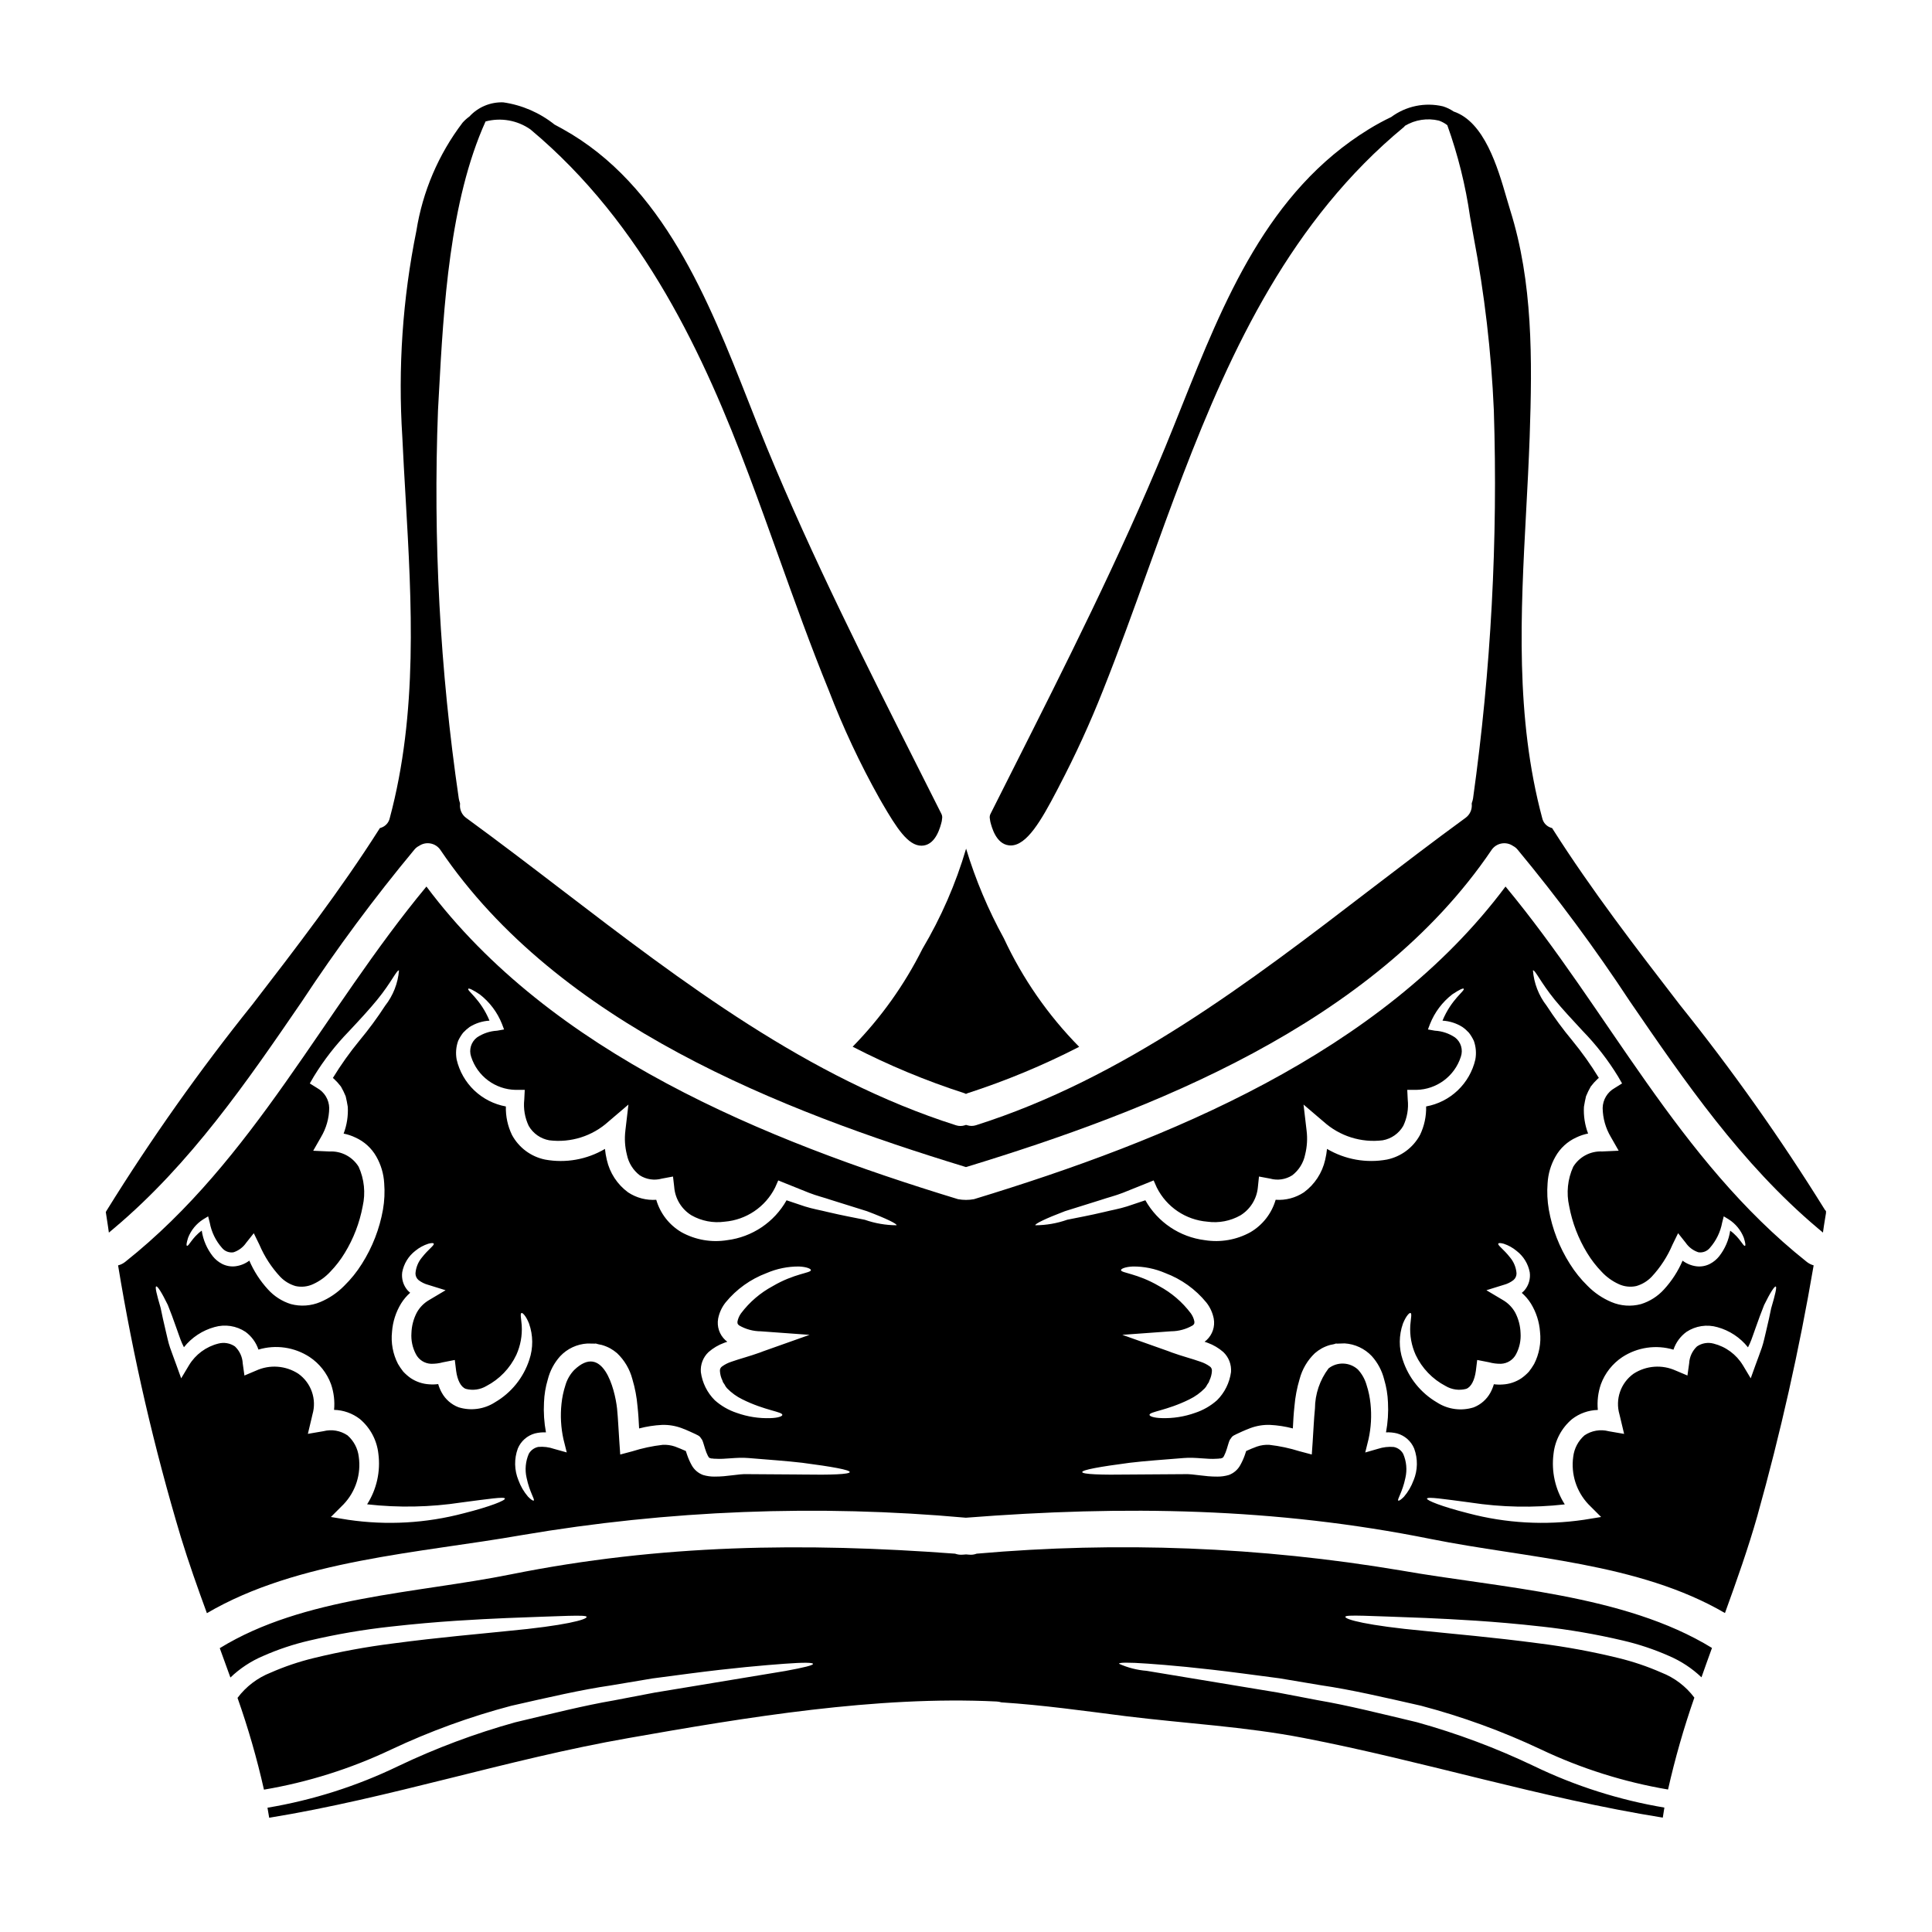 <?xml version="1.0" encoding="UTF-8"?>
<!-- Uploaded to: SVG Repo, www.svgrepo.com, Generator: SVG Repo Mixer Tools -->
<svg fill="#000000" width="800px" height="800px" version="1.1" viewBox="144 144 512 512" xmlns="http://www.w3.org/2000/svg">
 <g>
  <path d="m369.96 421.39c9.551 4.926 19.484 9.059 29.711 12.355 0.129 0.066 0.223 0.098 0.324 0.16 0.098-0.062 0.191-0.094 0.324-0.16h-0.004c10.211-3.297 20.133-7.422 29.676-12.324-8.242-8.367-14.988-18.086-19.945-28.734-4.156-7.555-7.516-15.527-10.02-23.781-2.738 9.301-6.629 18.223-11.578 26.562-4.781 9.547-11.02 18.289-18.488 25.922z"/>
  <path d="m402.82 555.74c-0.641 0.246-1.328 0.336-2.012 0.262-0.262-0.031-0.52-0.031-0.789-0.066-0.293 0.035-0.551 0.035-0.844 0.066h0.004c-0.703 0.07-1.41-0.02-2.074-0.262-40.016-2.984-78.027-2.496-117.72 5.481-25.07 5.062-54.867 5.871-77.145 19.559l2.82 7.781c2.519-2.414 5.453-4.348 8.66-5.707 3.949-1.746 8.051-3.113 12.258-4.086 7.098-1.668 14.285-2.902 21.531-3.695 12.941-1.461 23.027-1.918 30.699-2.269 15.402-0.551 21.109-0.91 21.254-0.328 0.164 0.715-5.672 2.34-20.98 3.762-7.656 0.812-17.711 1.621-30.422 3.309h0.008c-7.043 0.887-14.023 2.176-20.918 3.859-3.91 0.949-7.731 2.238-11.414 3.859-3.496 1.371-6.539 3.688-8.789 6.691 2.812 7.961 5.152 16.082 7.004 24.32 11.668-1.977 23.004-5.551 33.695-10.625 10.219-4.82 20.859-8.695 31.781-11.582 9.84-2.234 18.613-4.277 26.461-5.414 3.938-0.645 7.59-1.262 11.02-1.848l9.602-1.266c11.871-1.555 20.105-2.234 25.359-2.625 5.254-0.391 7.559-0.324 7.59 0.031s-2.203 0.941-7.359 1.883c-5.191 0.844-13.297 2.203-25.07 4.152-2.953 0.484-6.133 1.012-9.535 1.574-3.371 0.648-7.004 1.332-10.863 2.078-7.781 1.328-16.41 3.5-26.105 5.801-10.652 2.961-21.023 6.844-31.004 11.609-10.965 5.297-22.625 9.008-34.637 11.02 0.16 0.879 0.293 1.781 0.453 2.66 32.137-5.223 63.105-15.5 95.18-21.113 31.23-5.512 65.867-11.254 97.59-9.695 0.43 0.023 0.855 0.098 1.266 0.227 11.02 0.711 21.988 2.266 33.016 3.664 15.742 1.945 31.52 2.754 47.086 5.769 31.945 6.164 63.043 15.988 95.18 21.113 0.16-0.879 0.262-1.75 0.422-2.66-11.996-2.019-23.648-5.727-34.602-11.02-9.977-4.766-20.352-8.648-31.004-11.609-9.695-2.301-18.32-4.477-26.105-5.801-3.859-0.746-7.477-1.43-10.863-2.078-3.41-0.551-6.59-1.074-9.535-1.574-11.773-1.949-19.875-3.309-25.07-4.152v-0.004c-2.543-0.195-5.031-0.832-7.359-1.879 0.031-0.355 2.336-0.395 7.59-0.031 5.254 0.363 13.488 1.07 25.359 2.625l9.602 1.266c3.438 0.582 7.086 1.18 11.02 1.848 7.848 1.137 16.605 3.18 26.461 5.414 10.926 2.879 21.566 6.758 31.785 11.582 10.688 5.074 22.023 8.648 33.691 10.625 1.855-8.242 4.188-16.375 6.973-24.352-2.238-2.992-5.273-5.293-8.758-6.648-3.684-1.621-7.504-2.91-11.414-3.859-6.891-1.684-13.875-2.973-20.914-3.859-12.715-1.688-22.766-2.5-30.422-3.309-15.309-1.426-21.145-3.047-20.98-3.762 0.129-0.582 5.836-0.223 21.254 0.328 7.688 0.355 17.77 0.812 30.699 2.269l0.004-0.004c7.246 0.797 14.438 2.031 21.531 3.699 4.207 0.973 8.309 2.34 12.258 4.086 3.191 1.359 6.117 3.281 8.629 5.676 0.906-2.594 1.848-5.188 2.785-7.785-23.285-14.301-56.199-15.891-82.598-20.559-37.082-6.234-74.809-7.719-112.27-4.422z"/>
  <path d="m627.62 464.62c-11.715-18.875-24.555-37.023-38.457-54.344-11.496-14.922-23.379-30.352-33.648-46.523l-0.188-0.301-0.34-0.105c-1.145-0.379-2.004-1.328-2.273-2.5-7.195-26.809-5.715-54.441-4.281-81.168 0.352-6.512 0.707-13.242 0.945-19.887 0.707-20.773 0.848-41.004-5.168-60.125-0.297-0.934-0.602-1.992-0.938-3.148-2.363-8.168-5.902-20.254-14.066-22.977v-0.008c-0.867-0.59-1.816-1.047-2.82-1.355-4.762-1.117-9.773-0.078-13.703 2.836-2.043 0.973-4.031 2.055-5.957 3.242-26.793 16.469-38.379 45.465-49.594 73.508-1.453 3.629-2.894 7.238-4.356 10.793-12.051 29.23-26.504 57.887-40.48 85.605l-5.801 11.52-0.004 0.004c-0.184 0.363-0.25 0.777-0.188 1.18l0.141 0.891c0.371 1.453 1.496 5.871 4.922 6.269 0.16 0.02 0.32 0.031 0.484 0.031 4.254 0 8.059-6.57 12.203-14.496l0.613-1.18-0.004-0.004c4.324-8.25 8.207-16.727 11.633-25.391 4.199-10.535 8.109-21.375 11.887-31.883 3-8.328 6.106-16.926 9.332-25.332 12.789-33.301 28.734-67.512 58.562-92.129 0.105-0.094 0.195-0.199 0.27-0.316 2.695-1.605 5.91-2.094 8.961-1.371 0.809 0.285 1.562 0.695 2.242 1.219 2.824 7.871 4.848 16.012 6.031 24.289 0.309 1.75 0.613 3.504 0.938 5.262v0.004c2.894 15.172 4.688 30.539 5.363 45.969 1.102 34.391-0.742 68.812-5.508 102.89-0.062 0.371-0.156 0.734-0.285 1.09l-0.062 0.188v0.199c0.148 1.441-0.488 2.856-1.672 3.695-8.43 6.152-16.926 12.648-25.156 18.941-32.098 24.625-65.344 50.043-104.56 62.5-0.754 0.242-1.566 0.242-2.32 0l-0.32-0.09-0.324 0.109c-0.746 0.242-1.551 0.242-2.297 0-39.238-12.477-72.488-37.895-104.64-62.496-8.223-6.297-16.723-12.789-25.148-18.934v0.004c-1.188-0.84-1.828-2.258-1.68-3.703v-0.195l-0.047-0.195c-0.125-0.352-0.219-0.715-0.281-1.082-4.984-34.055-6.832-68.492-5.508-102.88l0.246-4.519c1.23-22.77 2.82-50.902 12.355-72.027v-0.004c4.082-1.086 8.434-0.316 11.891 2.106 30.148 25.191 46.18 60.371 57.859 91.488 2.723 7.223 5.328 14.496 7.938 21.77 4.188 11.684 8.512 23.766 13.293 35.453 3.766 9.816 8.234 19.348 13.371 28.52l0.789 1.375c3.805 6.527 6.809 11.219 10.375 11.219 0.195 0 0.391-0.016 0.582-0.043 3.32-0.473 4.438-4.957 4.801-6.43v-0.004c0.051-0.238 0.082-0.48 0.094-0.723 0.074-0.414 0.008-0.84-0.18-1.215l-5.801-11.52c-13.977-27.719-28.43-56.375-40.48-85.605-1.609-3.902-3.199-7.938-4.816-12.051-10.629-26.98-22.688-57.562-49.207-72.301l-0.418-0.234c-0.547-0.305-1.18-0.652-1.824-0.988h0.004c-3.922-3.133-8.605-5.164-13.574-5.879-3.394-0.121-6.676 1.25-8.973 3.754-0.664 0.477-1.273 1.023-1.816 1.637-6.387 8.402-10.594 18.258-12.242 28.684-3.644 17.957-4.894 36.316-3.723 54.602 0.246 5.328 0.555 10.66 0.867 15.988 1.621 28.07 3.297 57.098-4.203 85.047-0.266 1.176-1.129 2.129-2.273 2.512l-0.34 0.105-0.188 0.301c-10.27 16.172-22.152 31.602-33.648 46.523h-0.004c-13.91 17.336-26.762 35.496-38.48 54.387l-0.312 0.535 0.301 1.969c0.09 0.578 0.18 1.156 0.266 1.734l0.25 1.754 1.359-1.141c20.316-17.102 35.305-38.965 49.805-60.137 9.184-13.949 19.133-27.379 29.805-40.227 0.336-0.41 0.758-0.746 1.234-0.98 1.855-1.266 4.387-0.789 5.652 1.066 31.375 46.363 90.766 69.227 139 83.965l0.289 0.086 0.289-0.086c48.238-14.738 107.63-37.602 139-83.961h-0.004c0.621-0.898 1.57-1.516 2.644-1.707 1.074-0.195 2.18 0.047 3.074 0.672 0.457 0.234 0.859 0.562 1.184 0.961 10.633 12.828 20.555 26.23 29.715 40.148 14.504 21.172 29.52 43.066 49.844 60.191l1.359 1.141 0.25-1.758c0.078-0.562 0.176-1.133 0.273-1.695 0.094-0.562 0.195-1.137 0.281-1.707v-0.535z"/>
  <path d="m542.98 378.94c-33.047 44.23-89.668 67.258-140.87 82.855-1.395 0.258-2.824 0.258-4.219 0-51.203-15.598-107.83-38.625-140.88-82.855-27.336 32.949-45.625 72.285-79.777 99.426-0.566 0.465-1.23 0.797-1.941 0.973 3.996 24.332 9.551 48.379 16.633 71.996 2.078 6.777 4.445 13.461 6.906 20.172 24.098-14.137 56.594-15.953 83.477-20.688 38.855-6.606 78.402-8.152 117.66-4.606 41.898-3.273 81.867-2.691 123.23 5.641 25.488 5.117 54.965 6.227 77.934 19.621 3.113-8.594 6.16-17.188 8.625-25.879l-0.004-0.004c6.106-21.812 11.074-43.926 14.883-66.254-0.688-0.191-1.328-0.52-1.879-0.973-34.152-27.141-52.445-66.477-79.781-99.426zm-349.14 93.09c0.781-2.019 2.191-3.738 4.019-4.894l1.301-0.789 0.422 1.656c0.453 2.484 1.574 4.797 3.242 6.691 0.734 0.906 1.895 1.355 3.047 1.18 1.371-0.445 2.559-1.336 3.371-2.527l2.012-2.531 1.492 3.051c1.336 3.144 3.215 6.031 5.547 8.527 1.113 1.152 2.512 1.992 4.055 2.434 1.559 0.336 3.188 0.156 4.637-0.52 1.715-0.781 3.258-1.895 4.539-3.277 1.457-1.504 2.742-3.168 3.828-4.961 2.336-3.812 3.949-8.023 4.766-12.418 0.789-3.504 0.414-7.172-1.07-10.441-1.637-2.664-4.598-4.219-7.719-4.055l-4.328-0.195 2.074-3.633v-0.004c1.387-2.324 2.137-4.973 2.172-7.684-0.043-2.199-1.25-4.215-3.176-5.285l-1.969-1.23 1.07-1.852c2.641-4.316 5.754-8.324 9.281-11.953 3.016-3.211 5.547-5.969 7.477-8.336 3.856-4.723 5.219-8.012 5.805-7.812h0.004c-0.281 3.406-1.555 6.652-3.664 9.34-2.074 3.199-4.34 6.273-6.777 9.207-2.594 3.148-4.961 6.477-7.086 9.957 0.094 0.062 0.16 0.129 0.254 0.191 0.688 0.641 1.316 1.336 1.883 2.078 0.48 0.836 0.906 1.703 1.266 2.594 0.223 0.91 0.395 1.848 0.551 2.785v0.004c0.133 2.41-0.242 4.824-1.102 7.086 1.078 0.211 2.125 0.559 3.113 1.035 2.348 1.051 4.297 2.824 5.559 5.062 1.227 2.156 1.938 4.562 2.078 7.039 0.188 2.34 0.078 4.691-0.324 7.004-0.906 5.106-2.801 9.984-5.578 14.363-1.328 2.129-2.906 4.086-4.699 5.84-1.797 1.828-3.938 3.285-6.301 4.281-2.481 1.055-5.242 1.25-7.848 0.551-2.332-0.73-4.426-2.078-6.059-3.891-2.062-2.246-3.731-4.82-4.93-7.621-1.07 0.809-2.332 1.32-3.664 1.492-1.238 0.152-2.496-0.074-3.602-0.652-0.941-0.492-1.773-1.176-2.434-2.012-1.539-1.969-2.547-4.301-2.914-6.777-2.66 1.918-3.473 4.328-3.938 3.992-0.199-0.098-0.074-0.809 0.316-2.09zm73.031 73.012c-9.973 2.637-20.379 3.223-30.582 1.723l-4.602-0.746 3.406-3.406h-0.004c3.176-3.356 4.644-7.977 3.988-12.551-0.254-2.195-1.32-4.219-2.984-5.676-1.871-1.266-4.199-1.668-6.387-1.102l-4.117 0.703 1.004-4.215 0.215-0.93c1.176-4.035-0.336-8.371-3.762-10.801-3.348-2.164-7.566-2.473-11.191-0.812l-3.078 1.301-0.457-3.242 0.004-0.004c-0.09-1.703-0.836-3.305-2.074-4.473-1.285-0.871-2.879-1.145-4.379-0.75-3.25 0.812-6.051 2.875-7.785 5.742l-2.074 3.469-1.262-3.504c-0.586-1.621-1.18-3.176-1.688-4.637-0.508-1.461-0.742-2.82-1.07-4.117-0.613-2.594-1.07-4.606-1.426-6.422-1.039-3.543-1.523-5.512-1.18-5.672 0.344-0.16 1.461 1.574 3.082 4.894 0.68 1.684 1.523 3.938 2.363 6.356 0.457 1.18 0.848 2.559 1.43 3.856 0.16 0.324 0.324 0.68 0.484 1.004l-0.008 0.004c2.07-2.598 4.91-4.469 8.109-5.348 2.789-0.805 5.789-0.344 8.207 1.262 1.605 1.176 2.805 2.816 3.438 4.703 4.586-1.371 9.547-0.648 13.555 1.969 2.609 1.738 4.594 4.258 5.676 7.199 0.75 2.188 1.027 4.508 0.809 6.809 2.484 0.062 4.879 0.914 6.844 2.434 2.758 2.324 4.512 5.625 4.898 9.211 0.605 4.672-0.453 9.41-2.984 13.383 8.32 0.941 16.727 0.777 25.004-0.488 7.199-0.941 11.383-1.574 11.512-1.039 0.172 0.48-3.762 2.102-10.934 3.914zm8.301-29.414c-2.879 1.855-6.43 2.328-9.695 1.301-1.875-0.73-3.438-2.098-4.41-3.863-0.398-0.719-0.711-1.48-0.941-2.269-0.773 0.105-1.555 0.125-2.336 0.066-1.773-0.094-3.484-0.664-4.961-1.652-0.715-0.504-1.371-1.082-1.969-1.719-0.512-0.648-0.977-1.332-1.395-2.043-1.352-2.629-1.898-5.594-1.574-8.531 0.195-2.648 1.02-5.211 2.402-7.477 0.66-1.062 1.473-2.019 2.406-2.848-0.262-0.219-0.512-0.457-0.746-0.711-1.098-1.312-1.594-3.027-1.363-4.723 0.422-2.254 1.656-4.277 3.473-5.676 1.02-0.84 2.191-1.477 3.449-1.879 0.844-0.227 1.332-0.227 1.426-0.031 0.227 0.453-1.363 1.426-3.113 3.664-1.004 1.191-1.602 2.664-1.719 4.215-0.008 0.688 0.289 1.34 0.812 1.785 0.762 0.586 1.633 1.016 2.562 1.262l4.606 1.43-4.414 2.625c-1.363 0.801-2.484 1.953-3.242 3.344-0.859 1.668-1.336 3.508-1.395 5.383-0.133 1.934 0.277 3.863 1.18 5.578 0.773 1.508 2.297 2.484 3.988 2.562 1.074 0.02 2.144-0.109 3.176-0.395l3.148-0.617 0.355 2.891c0.328 2.434 1.23 4.277 2.562 4.766 1.844 0.492 3.805 0.223 5.449-0.75 3.481-1.812 6.269-4.715 7.945-8.266 1.102-2.449 1.59-5.133 1.426-7.812-0.16-1.949-0.453-3.113-0.062-3.277 0.262-0.125 1.18 0.715 2.012 2.82h-0.004c1.09 3.094 1.113 6.461 0.066 9.57-1.547 4.75-4.785 8.766-9.105 11.277zm81.238 19.133c-4.023-0.031-8.887-0.062-14.402-0.098-2.336-0.094-5.219 0.684-8.66 0.648l0.004 0.004c-1.023 0.008-2.039-0.137-3.016-0.422-1.301-0.477-2.387-1.41-3.047-2.625-0.469-0.852-0.863-1.742-1.18-2.664l-0.359-1.07c-0.973-0.422-1.945-0.844-2.856-1.18-1.051-0.359-2.164-0.516-3.273-0.457-2.742 0.312-5.445 0.891-8.078 1.723l-3.176 0.844-0.227-3.273c-0.223-3.082-0.324-6-0.613-8.918-0.586-5.316-3.824-17.512-11.383-10.184v-0.004c-1.078 1.137-1.871 2.516-2.305 4.023-0.52 1.598-0.871 3.25-1.039 4.926-0.332 3.133-0.156 6.297 0.52 9.371l0.875 3.504-3.371-0.941c-1.34-0.465-2.766-0.645-4.184-0.52-1.055 0.215-1.969 0.879-2.5 1.82-0.871 2.012-1.078 4.25-0.582 6.387 0.789 3.793 2.238 5.707 1.883 6-0.16 0.129-0.68-0.191-1.492-1.004-1.109-1.293-1.98-2.777-2.562-4.383-1.102-2.68-1.16-5.672-0.16-8.395 0.809-1.949 2.473-3.422 4.504-3.992 0.965-0.238 1.961-0.336 2.953-0.289-0.488-2.621-0.664-5.289-0.52-7.949 0.078-2.055 0.414-4.09 1.004-6.059 0.574-2.293 1.699-4.41 3.277-6.164 1.887-2.016 4.477-3.223 7.231-3.375l1.969 0.031 0.227-0.031h0.004c0.121 0.02 0.242 0.055 0.355 0.098l0.094 0.031 0.395 0.098 0.789 0.16v0.004c0.754 0.215 1.48 0.508 2.172 0.879 0.66 0.367 1.281 0.801 1.852 1.293 1.961 1.871 3.367 4.254 4.051 6.879 0.703 2.344 1.16 4.758 1.363 7.195 0.223 2.012 0.324 3.938 0.422 5.867v0.004c1.992-0.523 4.039-0.84 6.098-0.941 1.758-0.051 3.508 0.238 5.156 0.848 1.492 0.551 2.785 1.18 4.019 1.746h-0.004c-0.055 0.004-0.109-0.008-0.16-0.031 0.184 0.055 0.355 0.133 0.52 0.227 0.203 0.117 0.387 0.258 0.551 0.422l0.098 0.16v0.004c0.156 0.184 0.297 0.379 0.422 0.582l0.227 0.555 0.223 0.711 0.359 1.18h0.004c0.184 0.617 0.422 1.215 0.711 1.789 0.293 0.484 0.359 0.582 0.359 0.516l0.551 0.195c0.098 0.016 0.195 0.016 0.293 0 0.234 0.051 0.473 0.07 0.711 0.062 2.66 0.195 5.582-0.453 8.758-0.191 5.512 0.453 10.312 0.789 14.336 1.262 7.977 1.039 12.594 1.883 12.594 2.465-0.07 0.586-4.805 0.781-12.781 0.648zm-20.18-35.602c-1.574-1.453-2.297-3.606-1.914-5.711 0.305-1.566 0.98-3.035 1.969-4.281 2.871-3.508 6.621-6.191 10.863-7.785 2.715-1.172 5.641-1.766 8.598-1.746 2.106 0.094 3.207 0.645 3.148 0.973-0.066 0.789-4.328 0.844-10.086 4.215h0.004c-3.305 1.77-6.184 4.234-8.438 7.231-0.465 0.648-0.785 1.387-0.941 2.172 0 0.586 0 0.617 0.422 1.008 1.742 1.02 3.723 1.562 5.742 1.574l12.938 0.941-12.203 4.328-0.941 0.359c-2.688 0.973-5.348 1.652-7.555 2.434h0.004c-0.895 0.285-1.738 0.711-2.5 1.262-0.387 0.27-0.598 0.73-0.551 1.199 0.047 0.867 0.27 1.719 0.652 2.496 0.062 0.16 0.191 0.617 0.262 0.617l0.324 0.484h-0.004c0.168 0.355 0.387 0.688 0.648 0.977 1.184 1.211 2.562 2.211 4.086 2.949 6 2.984 10.629 3.242 10.57 4.121-0.031 0.355-1.102 0.789-3.207 0.844-3.023 0.098-6.039-0.375-8.887-1.395-2.141-0.707-4.117-1.844-5.805-3.344-2.019-2.012-3.316-4.633-3.695-7.457-0.16-1.992 0.59-3.945 2.043-5.316 1.211-1.059 2.606-1.883 4.117-2.434 0.293-0.129 0.586-0.195 0.848-0.293-0.148-0.168-0.34-0.262-0.512-0.422zm36.902-31.914c-2.691-0.551-5.934-1.133-9.762-2.043-1.914-0.484-3.957-0.812-6.098-1.492-1.523-0.52-3.211-1.07-4.832-1.621h0.004c-3.277 5.82-9.121 9.742-15.746 10.57-4.152 0.668-8.41-0.07-12.094-2.106-3.25-1.902-5.644-4.981-6.691-8.594-2.637 0.18-5.258-0.512-7.461-1.969-2.863-2.098-4.867-5.164-5.644-8.629-0.227-0.949-0.391-1.914-0.488-2.887-4.781 2.824-10.426 3.828-15.887 2.824-3.738-0.777-6.941-3.164-8.754-6.523-1.133-2.352-1.691-4.941-1.621-7.551-3.152-0.574-6.062-2.055-8.379-4.262-2.316-2.211-3.938-5.047-4.66-8.164-0.309-1.66-0.172-3.375 0.395-4.965 0.355-0.758 0.793-1.473 1.301-2.137 0.523-0.562 1.098-1.074 1.719-1.527 1.59-1 3.41-1.582 5.285-1.684-2.34-5.707-6.098-8.012-5.613-8.461 0.16-0.195 1.23 0.293 3.016 1.492v-0.004c2.637 2.039 4.676 4.746 5.906 7.844l0.551 1.461-1.852 0.328c-1.898 0.105-3.738 0.723-5.316 1.781-1.566 1.191-2.195 3.254-1.555 5.117 1.645 5.156 6.394 8.691 11.809 8.785h2.398l-0.129 2.598h-0.004c-0.254 2.379 0.156 4.781 1.18 6.941 1.16 2.016 3.156 3.418 5.449 3.824 5.703 0.711 11.438-1.102 15.695-4.965l5.285-4.508-0.812 6.906 0.004 0.004c-0.262 2.125-0.129 4.281 0.395 6.356 0.438 2.18 1.645 4.125 3.402 5.481 1.742 1.117 3.879 1.438 5.875 0.879l2.949-0.551 0.328 2.82h-0.004c0.25 3.074 1.945 5.844 4.57 7.461 2.664 1.512 5.754 2.106 8.789 1.684 5.719-0.473 10.785-3.891 13.363-9.02l0.844-1.914 1.945 0.789c2.172 0.879 4.25 1.719 6.227 2.5 1.977 0.781 4.023 1.262 5.805 1.879 3.731 1.18 6.906 2.172 9.531 2.984 5.223 1.969 8.016 3.375 7.848 3.731-2.879-0.012-5.738-0.508-8.453-1.465zm177.1-66.09c0.586-0.195 1.969 3.078 5.805 7.812 1.945 2.363 4.477 5.117 7.477 8.336h0.004c3.527 3.633 6.637 7.644 9.277 11.965l1.07 1.852-1.969 1.23c-1.922 1.07-3.133 3.086-3.176 5.285 0.035 2.711 0.785 5.359 2.172 7.684l2.074 3.633-4.328 0.195v0.004c-3.121-0.164-6.082 1.391-7.719 4.055-1.484 3.269-1.859 6.938-1.07 10.441 0.816 4.394 2.434 8.605 4.766 12.418 1.09 1.793 2.371 3.457 3.832 4.961 1.277 1.383 2.82 2.496 4.535 3.277 1.449 0.676 3.078 0.855 4.637 0.52 1.543-0.441 2.941-1.281 4.055-2.434 2.332-2.496 4.211-5.383 5.547-8.527l1.492-3.051 2.012 2.531c0.812 1.191 2 2.082 3.371 2.527 1.152 0.176 2.312-0.273 3.047-1.18 1.668-1.895 2.789-4.207 3.246-6.691l0.422-1.656 1.301 0.789h-0.004c1.828 1.156 3.238 2.875 4.023 4.894 0.395 1.301 0.516 2.012 0.324 2.109-0.453 0.324-1.262-2.074-3.938-3.992-0.371 2.477-1.375 4.809-2.918 6.781-0.66 0.832-1.488 1.516-2.434 2.008-1.105 0.578-2.363 0.805-3.602 0.652-1.328-0.172-2.594-0.684-3.664-1.492-1.199 2.801-2.867 5.375-4.926 7.621-1.648 1.82-3.754 3.164-6.098 3.891-2.606 0.699-5.367 0.504-7.848-0.551-2.363-0.996-4.504-2.453-6.301-4.281-1.793-1.75-3.371-3.711-4.699-5.84-2.777-4.379-4.672-9.258-5.574-14.363-0.402-2.312-0.512-4.664-0.328-7.004 0.141-2.477 0.852-4.883 2.078-7.039 1.254-2.246 3.199-4.031 5.543-5.09 0.988-0.477 2.035-0.824 3.113-1.035-0.859-2.262-1.234-4.676-1.102-7.086 0.16-0.941 0.328-1.879 0.551-2.785v-0.004c0.359-0.891 0.785-1.758 1.266-2.594 0.566-0.742 1.195-1.438 1.883-2.078 0.094-0.062 0.16-0.129 0.254-0.191-2.125-3.481-4.492-6.809-7.082-9.957-2.441-2.934-4.703-6.008-6.781-9.207-2.09-2.695-3.344-5.945-3.609-9.344zm-131.86 67.551c-0.164-0.359 2.625-1.75 7.848-3.731 2.625-0.812 5.801-1.816 9.531-2.984 1.781-0.613 3.824-1.102 5.805-1.879s4.055-1.621 6.227-2.5l1.945-0.789 0.844 1.914h0.004c2.582 5.137 7.652 8.555 13.379 9.02 3.035 0.422 6.125-0.172 8.789-1.684 2.625-1.625 4.328-4.387 4.606-7.461l0.293-2.82 2.949 0.551c1.992 0.559 4.129 0.238 5.871-0.879 1.758-1.355 2.969-3.301 3.406-5.481 0.52-2.074 0.652-4.231 0.391-6.356l-0.812-6.906 5.285 4.508 0.004-0.004c4.258 3.863 9.992 5.676 15.695 4.965 2.293-0.406 4.289-1.809 5.449-3.824 1.027-2.16 1.438-4.562 1.184-6.941l-0.129-2.598h2.398c5.41-0.094 10.16-3.629 11.805-8.785 0.641-1.863 0.016-3.926-1.555-5.117-1.578-1.059-3.414-1.676-5.316-1.781l-1.852-0.328 0.551-1.461h0.004c1.227-3.098 3.266-5.805 5.902-7.844 1.781-1.199 2.856-1.688 3.016-1.492 0.484 0.453-3.273 2.754-5.613 8.461v0.004c1.875 0.102 3.695 0.684 5.285 1.684 0.629 0.445 1.203 0.957 1.723 1.527 0.508 0.664 0.941 1.379 1.297 2.137 0.566 1.59 0.703 3.305 0.395 4.965-0.723 3.117-2.344 5.953-4.66 8.16-2.316 2.211-5.231 3.691-8.379 4.262 0.066 2.609-0.488 5.199-1.621 7.551-1.816 3.359-5.019 5.746-8.754 6.523-5.465 1.004-11.105 0-15.891-2.824-0.098 0.973-0.262 1.938-0.488 2.887-0.777 3.465-2.781 6.531-5.644 8.629-2.207 1.461-4.836 2.152-7.481 1.969-1.047 3.613-3.441 6.691-6.688 8.594-3.684 2.035-7.945 2.773-12.098 2.106-6.625-0.828-12.469-4.75-15.742-10.57-1.621 0.551-3.309 1.102-4.832 1.621-2.141 0.68-4.184 1.008-6.098 1.492-3.824 0.91-7.086 1.492-9.762 2.043-2.719 0.961-5.574 1.457-8.457 1.469zm46.246 37.422c-0.762-0.551-1.605-0.977-2.5-1.262-2.203-0.789-4.863-1.461-7.555-2.434l-0.941-0.359-12.203-4.328 12.938-0.941h0.004c2.019-0.012 4-0.555 5.742-1.574 0.422-0.395 0.422-0.422 0.422-1.008-0.152-0.785-0.477-1.523-0.941-2.172-2.25-2.992-5.125-5.457-8.422-7.227-5.769-3.375-10.016-3.441-10.086-4.215-0.062-0.328 1.039-0.879 3.148-0.973 2.957-0.023 5.883 0.574 8.598 1.746 4.242 1.594 7.992 4.277 10.863 7.785 0.992 1.246 1.664 2.715 1.969 4.281 0.383 2.106-0.34 4.258-1.914 5.711-0.16 0.16-0.355 0.254-0.52 0.422 0.262 0.094 0.555 0.16 0.848 0.293v-0.004c1.508 0.551 2.902 1.375 4.117 2.434 1.449 1.371 2.199 3.324 2.043 5.316-0.383 2.824-1.68 5.445-3.699 7.457-1.688 1.5-3.66 2.637-5.805 3.344-2.848 1.02-5.863 1.492-8.887 1.395-2.106-0.066-3.176-0.488-3.207-0.844-0.066-0.879 4.574-1.137 10.57-4.121 1.523-0.738 2.906-1.738 4.086-2.949 0.266-0.289 0.484-0.621 0.648-0.977l0.324-0.484c0.066 0 0.195-0.457 0.262-0.617 0.379-0.777 0.602-1.629 0.648-2.496 0.047-0.469-0.16-0.926-0.543-1.199zm53.996 30.156h-0.004c-0.582 1.605-1.449 3.09-2.562 4.383-0.812 0.812-1.332 1.133-1.492 1.004-0.359-0.293 1.102-2.203 1.883-6 0.496-2.137 0.293-4.375-0.582-6.387-0.52-0.949-1.438-1.617-2.5-1.82-1.414-0.121-2.836 0.047-4.184 0.488l-3.371 0.973 0.875-3.543c0.676-3.074 0.852-6.238 0.52-9.371-0.168-1.688-0.516-3.352-1.039-4.961-0.434-1.535-1.223-2.945-2.301-4.117-2.176-1.984-5.465-2.106-7.781-0.293-2.312 3.066-3.574 6.789-3.602 10.629-0.293 2.922-0.395 5.836-0.613 8.949l-0.227 3.242-3.176-0.844-0.004 0.004c-2.633-0.832-5.336-1.41-8.078-1.723-1.109-0.059-2.223 0.098-3.273 0.457-0.91 0.324-1.883 0.742-2.856 1.18l-0.359 1.07h0.004c-0.324 0.922-0.727 1.812-1.203 2.664-0.66 1.215-1.742 2.148-3.047 2.625-0.977 0.285-1.992 0.43-3.012 0.422-3.441 0.035-6.324-0.742-8.66-0.648-5.512 0.035-10.379 0.066-14.402 0.098-7.973 0.129-12.711-0.062-12.777-0.648 0-0.582 4.637-1.426 12.594-2.465 4.023-0.484 8.82-0.812 14.336-1.262 3.176-0.262 6.098 0.395 8.758 0.191v-0.004c0.242 0.008 0.48-0.012 0.715-0.062 0.094 0.016 0.195 0.016 0.289 0l0.551-0.195c0.152-0.148 0.273-0.324 0.359-0.516 0.289-0.574 0.527-1.172 0.711-1.789l0.359-1.18 0.223-0.711 0.227-0.555h0.004c0.129-0.203 0.27-0.398 0.422-0.582l0.098-0.16v-0.004c0.164-0.164 0.352-0.305 0.551-0.422 0.164-0.094 0.34-0.172 0.52-0.227-0.051 0.023-0.105 0.035-0.16 0.031 1.23-0.582 2.527-1.18 4.019-1.746 1.648-0.609 3.398-0.898 5.152-0.848 2.062 0.102 4.106 0.418 6.098 0.941 0.098-1.914 0.195-3.856 0.422-5.867v-0.004c0.203-2.438 0.66-4.852 1.363-7.195 0.688-2.625 2.09-5.008 4.055-6.879 0.57-0.492 1.188-0.926 1.848-1.293 0.691-0.371 1.418-0.664 2.172-0.879l0.789-0.16 0.395-0.098 0.094-0.031 0.262-0.098c0.098 0 0.328 0.031 0.328 0.031l1.969-0.062-0.004-0.004c2.75 0.164 5.336 1.371 7.231 3.375 1.582 1.766 2.707 3.894 3.277 6.195 0.59 1.969 0.926 4.004 1.004 6.059 0.145 2.66-0.031 5.328-0.52 7.949 0.992-0.047 1.988 0.051 2.953 0.289 2.035 0.57 3.695 2.043 4.508 3.992 1.008 2.723 0.957 5.723-0.141 8.41zm-2.887-31.941v0.004c-1.051-3.109-1.027-6.477 0.062-9.57 0.844-2.106 1.75-2.949 2.012-2.82 0.395 0.164 0.098 1.332-0.062 3.277-0.168 2.68 0.32 5.363 1.422 7.812 1.676 3.551 4.469 6.453 7.949 8.266 1.641 0.973 3.606 1.242 5.445 0.75 1.332-0.488 2.234-2.336 2.562-4.766l0.355-2.891 3.148 0.617c1.035 0.285 2.106 0.414 3.176 0.395 1.691-0.078 3.215-1.055 3.988-2.562 0.902-1.715 1.312-3.644 1.18-5.578-0.059-1.875-0.535-3.715-1.395-5.387-0.758-1.387-1.879-2.539-3.242-3.34l-4.414-2.625 4.606-1.43h0.004c0.93-0.246 1.801-0.676 2.559-1.262 0.523-0.445 0.82-1.098 0.812-1.785-0.113-1.551-0.715-3.023-1.715-4.215-1.75-2.238-3.34-3.211-3.113-3.664 0.094-0.195 0.582-0.195 1.426 0.031h-0.004c1.258 0.414 2.426 1.062 3.438 1.914 1.816 1.398 3.055 3.422 3.473 5.676 0.23 1.695-0.266 3.41-1.363 4.723-0.234 0.254-0.484 0.492-0.746 0.711 0.945 0.828 1.766 1.789 2.43 2.856 1.387 2.266 2.207 4.828 2.402 7.477 0.324 2.938-0.223 5.902-1.574 8.531-0.414 0.711-0.883 1.395-1.395 2.043-0.594 0.637-1.254 1.215-1.965 1.719-1.477 0.988-3.191 1.559-4.965 1.652-0.777 0.059-1.562 0.039-2.336-0.066-0.227 0.789-0.543 1.551-0.938 2.273-0.977 1.762-2.535 3.129-4.414 3.859-3.266 1.027-6.816 0.555-9.695-1.297-4.328-2.523-7.57-6.559-9.105-11.324zm97.676-13.754c-0.355 1.82-0.812 3.828-1.426 6.422-0.328 1.297-0.586 2.691-1.07 4.117-0.484 1.426-1.102 3.016-1.688 4.637l-1.262 3.504-2.074-3.469-0.004 0.004c-1.734-2.867-4.531-4.93-7.785-5.742-1.5-0.395-3.094-0.121-4.375 0.75-1.242 1.168-1.984 2.769-2.074 4.473l-0.457 3.242-3.078-1.301v0.004c-3.625-1.66-7.844-1.352-11.191 0.812-3.418 2.438-4.918 6.769-3.742 10.801l0.227 0.941 1.004 4.215-4.117-0.711v-0.004c-2.188-0.566-4.516-0.164-6.387 1.102-1.664 1.457-2.727 3.481-2.984 5.676-0.637 4.57 0.828 9.184 3.988 12.551l3.406 3.406-4.602 0.746c-10.207 1.5-20.613 0.914-30.586-1.723-7.168-1.816-11.09-3.438-10.961-3.894 0.129-0.551 4.328 0.098 11.512 1.039v0.004c8.277 1.266 16.684 1.43 25.004 0.488-2.531-3.973-3.59-8.711-2.984-13.383 0.387-3.586 2.141-6.887 4.902-9.211 1.961-1.52 4.359-2.371 6.84-2.434-0.219-2.301 0.059-4.621 0.809-6.809 1.082-2.941 3.07-5.461 5.676-7.199 4.012-2.617 8.969-3.34 13.559-1.969 0.629-1.883 1.828-3.527 3.434-4.703 2.418-1.605 5.418-2.066 8.207-1.262 3.203 0.879 6.039 2.75 8.109 5.348 0.16-0.324 0.324-0.68 0.484-1.004 0.582-1.301 0.973-2.66 1.43-3.856 0.844-2.402 1.684-4.672 2.363-6.356 1.621-3.309 2.754-5.027 3.082-4.894 0.324 0.125-0.141 2.109-1.18 5.644z"/>
 </g>
</svg>